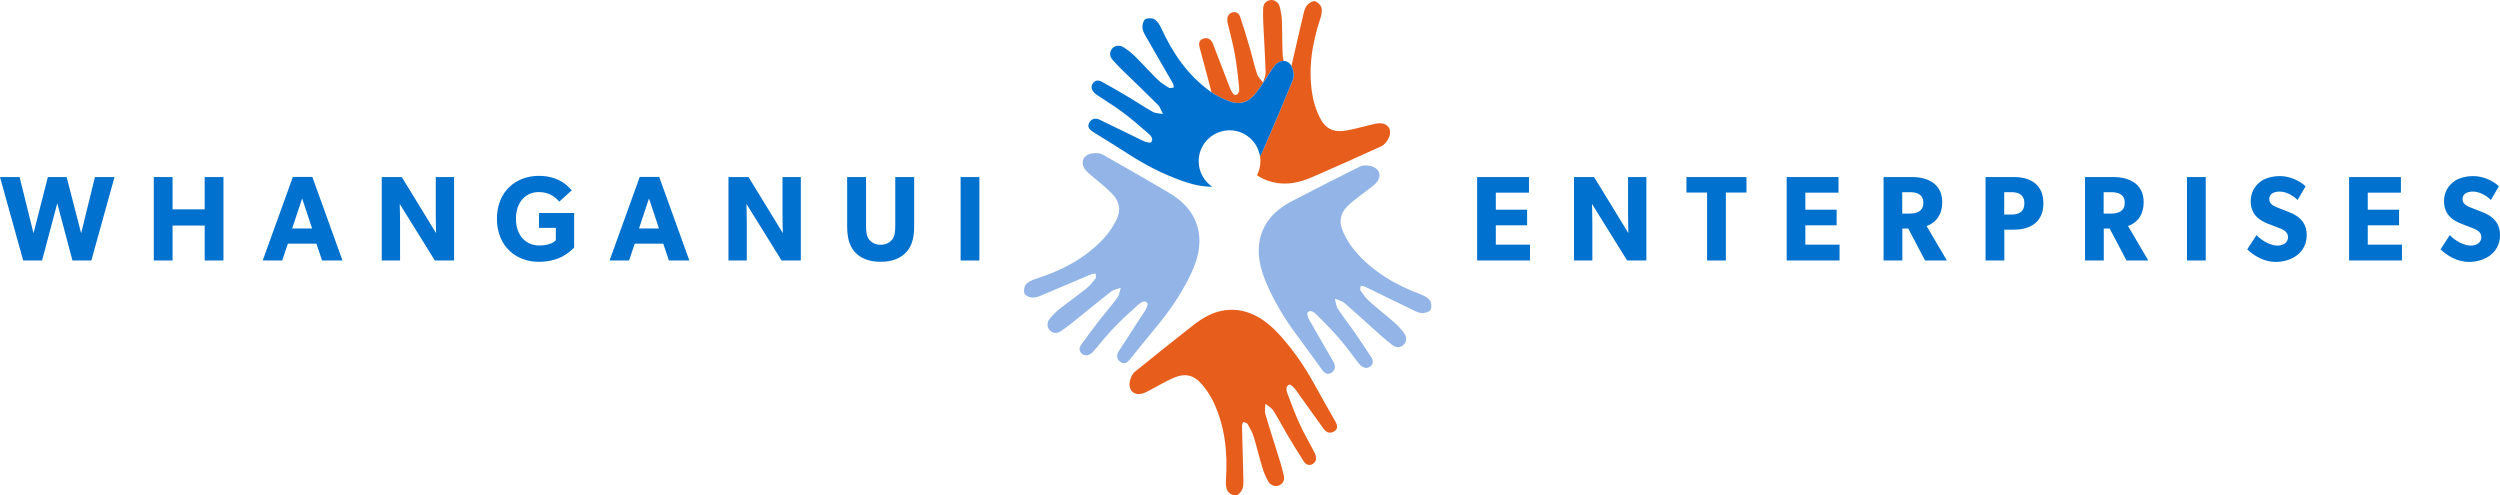 <?xml version="1.0" encoding="UTF-8"?><svg id="Layer_1" xmlns="http://www.w3.org/2000/svg" width="299.505mm" height="59.361mm" viewBox="0 0 848.99 168.267"><defs><style>.cls-1{fill:#e75d1c;}.cls-2{fill:#92b4e7;}.cls-3{fill:#0071ce;}</style></defs><path class="cls-3" d="M501.633,88.456v-28.326h17.597v5.296h-11.26v5.788h10.629v5.295h-10.629v6.568h11.614v5.378h-17.951Z"/><path class="cls-3" d="M552.565,88.456l-11.927-19.212s.118,3.407.118,6.404v12.808h-6.221v-28.326h6.81l11.654,19.048s-.118-3.202-.118-6.199v-12.849h6.219v28.326h-6.534Z"/><path class="cls-3" d="M586.093,65.385v23.071h-6.378v-23.071h-7.007v-5.255h20.392v5.255h-7.007Z"/><path class="cls-3" d="M606.75,88.456v-28.326h17.597v5.296h-11.258v5.788h10.627v5.295h-10.627v6.568h11.612v5.378h-17.951Z"/><path class="cls-3" d="M653.745,88.456l-5.707-10.838h-2.009v10.838h-6.376v-28.326h9.763c5.196,0,10.157,2.3,10.157,8.498,0,5.378-3.307,7.471-5.315,8.129l6.889,11.699h-7.401ZM648.511,65.262h-2.522v7.266h2.522c2.362,0,4.645-.739,4.645-3.654,0-2.956-2.283-3.612-4.645-3.612Z"/><path class="cls-3" d="M684.009,77.988h-3.347v10.468h-6.376v-28.326h9.723c5.551,0,9.92,2.587,9.92,8.908s-4.369,8.95-9.92,8.95ZM683.105,65.262h-2.482v7.594h2.482c2.48,0,4.369-.903,4.369-3.818,0-2.873-1.928-3.776-4.369-3.776Z"/><path class="cls-3" d="M722.145,88.456l-5.707-10.838h-2.009v10.838h-6.376v-28.326h9.763c5.196,0,10.157,2.3,10.157,8.498,0,5.378-3.307,7.471-5.315,8.129l6.889,11.699h-7.401ZM716.911,65.262h-2.522v7.266h2.522c2.362,0,4.645-.739,4.645-3.654,0-2.956-2.283-3.612-4.645-3.612Z"/><path class="cls-3" d="M742.684,88.456v-28.326h6.376v28.326h-6.376Z"/><path class="cls-3" d="M772.795,88.949c-3.938,0-7.44-2.136-9.644-4.271l3.15-4.844c1.968,2.135,4.999,3.572,7.086,3.572,2.047,0,3.621-1.026,3.621-2.914,0-1.929-2.007-2.669-3.187-3.12-1.182-.452-3.229-1.191-4.135-1.601-.67-.329-2.047-.863-3.229-2.053-1.18-1.15-2.125-2.792-2.125-5.46,0-2.709,1.261-4.844,2.835-6.199,1.537-1.354,4.017-2.257,7.164-2.257s6.772,1.559,8.622,3.489l-2.716,4.639c-1.574-1.642-4.015-2.873-6.063-2.873s-3.542.82-3.542,2.544,1.534,2.382,2.756,2.874c1.18.492,3.187,1.232,4.054,1.601,3.465,1.314,5.906,3.654,5.906,7.758,0,6.117-5.275,9.115-10.551,9.115Z"/><path class="cls-3" d="M797.743,88.456v-28.326h17.597v5.296h-11.258v5.788h10.627v5.295h-10.627v6.568h11.612v5.378h-17.951Z"/><path class="cls-3" d="M838.44,88.949c-3.938,0-7.44-2.136-9.644-4.271l3.148-4.844c1.97,2.135,5.002,3.572,7.088,3.572,2.047,0,3.621-1.026,3.621-2.914,0-1.929-2.007-2.669-3.187-3.12-1.182-.452-3.229-1.191-4.135-1.601-.67-.329-2.047-.863-3.229-2.053-1.18-1.15-2.125-2.792-2.125-5.46,0-2.709,1.261-4.844,2.835-6.199,1.537-1.354,4.017-2.257,7.164-2.257s6.772,1.559,8.622,3.489l-2.716,4.639c-1.574-1.642-4.015-2.873-6.063-2.873s-3.542.82-3.542,2.544,1.534,2.382,2.756,2.874c1.18.492,3.187,1.232,4.054,1.601,3.465,1.314,5.906,3.654,5.906,7.758,0,6.117-5.275,9.115-10.551,9.115Z"/><path class="cls-3" d="M31.02,88.456h-6.416l-5.157-19.417-5.157,19.417h-6.417L0,60.13h6.653l4.724,19.089,4.881-19.089h6.377l4.921,19.089,4.684-19.089h6.653l-7.874,28.326Z"/><path class="cls-3" d="M69.508,88.456v-11.864h-10.904v11.864h-6.377v-28.326h6.377v10.961h10.904v-10.961h6.377v28.326h-6.377Z"/><path class="cls-3" d="M109.375,88.456l-1.928-5.707h-9.685l-1.928,5.707h-6.614l10.235-28.366h6.614l10.235,28.366h-6.929ZM102.605,67.396l-3.386,10.181h6.771l-3.385-10.181Z"/><path class="cls-3" d="M147.668,88.456l-11.928-19.212s.118,3.407.118,6.404v12.808h-6.22v-28.326h6.811l11.652,19.048s-.118-3.202-.118-6.199v-12.849h6.221v28.326h-6.535Z"/><path class="cls-3" d="M182.89,88.908c-7.519,0-14.133-5.173-14.133-14.615s6.614-14.573,14.212-14.573c7.204,0,10.314,3.941,11.18,4.927l-4.213,3.818c-1.142-1.314-3.267-3.243-6.967-3.243-4.37,0-7.755,3.325-7.755,9.072s3.464,9.072,7.874,9.072,5.668-1.806,5.668-1.806v-4.187h-5.708v-5.049h11.927v11.74c-1.378,1.273-4.606,4.845-12.085,4.845Z"/><path class="cls-3" d="M227.166,88.456l-1.928-5.707h-9.685l-1.928,5.707h-6.614l10.235-28.366h6.614l10.235,28.366h-6.929ZM220.394,67.396l-3.385,10.181h6.771l-3.386-10.181Z"/><path class="cls-3" d="M265.42,88.456l-11.928-19.212s.118,3.407.118,6.404v12.808h-6.22v-28.326h6.811l11.652,19.048s-.118-3.202-.118-6.199v-12.849h6.221v28.326h-6.535Z"/><path class="cls-3" d="M307.846,85.541c-1.889,2.135-4.842,3.367-8.779,3.367-3.976,0-6.889-1.232-8.818-3.367-1.889-2.176-2.559-4.926-2.559-8.908v-16.503h6.417v16.503c0,2.011.158,3.572,1.063,4.721.867,1.068,2.126,1.766,3.897,1.766s3.032-.698,3.897-1.766c.905-1.149,1.063-2.709,1.063-4.721v-16.503h6.417v16.503c0,3.982-.669,6.732-2.598,8.908Z"/><path class="cls-3" d="M326.219,88.456v-28.326h6.377v28.326h-6.377Z"/><path class="cls-1" d="M432.873,22.29c.942-1.099,2.026-1.626,3.034-1.618-.169-.771-.293-1.547-.33-2.323-.178-3.767-.091-7.544-.251-11.311-.068-1.624-.346-3.268-.775-4.835-.418-1.529-1.922-2.419-3.249-2.157-1.576.308-2.302,1.401-2.346,2.926-.047,1.582-.032,3.17.043,4.75.263,5.625.626,11.245.803,16.87.036,1.136-.569,2.291-.877,3.438-.696-.958-1.68-1.822-2.032-2.894-.96-2.901-1.603-5.901-2.459-8.838-1.023-3.51-2.092-7.009-3.238-10.481-.386-1.172-1.308-1.975-2.656-1.61-1.463.395-1.828,1.59-1.731,2.962.032.433.151.862.251,1.287.771,3.3,1.694,6.572,2.285,9.903.656,3.703,1.083,7.449,1.448,11.192.102,1.053.076,2.599-1.338,2.752-.488.053-1.344-1.346-1.688-2.217-2.009-5.081-3.865-10.222-5.888-15.297-.654-1.637-1.954-2.136-3.276-1.654-1.331.484-1.656,1.365-1.151,3.259,1.208,4.54,2.486,9.063,3.633,13.619.11.438.23.873.346,1.31,1.695,1.149,3.567,2.098,5.469,2.852,4.028,1.597,7.018.771,9.702-2.684,1.805-2.325,3.3-4.888,4.941-7.338.427-.633.837-1.287,1.331-1.864Z"/><path class="cls-1" d="M467.872,41.899c-.756.085-1.501.282-2.244.456-2.873.673-5.714,1.527-8.619,1.996-4.319.699-7.069-.739-8.927-4.654-.972-2.053-1.775-4.259-2.21-6.485-1.79-9.148-.422-18.038,2.472-26.786.397-1.2.713-2.62.435-3.788-.217-.9-1.31-1.956-2.219-2.213-.707-.197-1.939.539-2.559,1.21-.662.716-1.036,1.805-1.27,2.792-1.421,5.987-2.762,11.994-4.16,17.985.178.316.331.673.453,1.072.346,1.125.474,2.595.047,3.639-3.183,7.78-6.512,15.503-9.831,23.228-.412.959-.854,1.896-1.338,2.805.078.514.13,1.036.13,1.572,0,1.729-.426,3.357-1.167,4.794,2.318,1.499,4.839,2.426,7.605,2.724,4.111.442,7.916-.677,11.606-2.302,7.695-3.387,15.397-6.763,23.032-10.283,1.023-.471,1.932-1.633,2.446-2.692,1.48-3.041-.331-5.444-3.684-5.071Z"/><path class="cls-2" d="M392.695,110.992c4.293-5.139,8.054-10.632,11.073-16.603,1.979-3.913,3.51-8.005,3.557-12.469-.006-3.151-.741-6.079-2.3-8.797-2.058-3.584-5.2-6.007-8.685-8.037-7.262-4.234-14.52-8.481-21.856-12.587-.985-.552-2.459-.603-3.618-.397-3.327.59-4.211,3.467-1.934,5.96.512.561,1.111,1.049,1.688,1.548,2.232,1.928,4.593,3.724,6.68,5.799,3.102,3.083,3.559,6.154,1.482,9.957-1.089,1.996-2.404,3.943-3.947,5.604-6.349,6.825-14.346,10.942-23.124,13.743-1.204.384-2.537.964-3.319,1.875-.603.703-.815,2.21-.486,3.096.255.688,1.573,1.251,2.482,1.359.968.115,2.068-.223,3.007-.614,5.733-2.393,11.434-4.865,17.159-7.279.461-.193,1.021-.157,1.533-.227,0,.561.227,1.3-.047,1.65-.96,1.236-1.968,2.489-3.181,3.461-2.941,2.357-6.05,4.508-9.003,6.85-1.274,1.011-2.442,2.202-3.457,3.47-.99,1.238-.826,2.977.166,3.896,1.176,1.094,2.486,1.036,3.746.178,1.308-.892,2.584-1.837,3.82-2.826,4.393-3.521,8.727-7.115,13.176-10.568.896-.696,2.187-.885,3.298-1.308-.367,1.125-.488,2.429-1.149,3.344-1.782,2.48-3.833,4.767-5.703,7.185-2.238,2.89-4.442,5.81-6.576,8.778-.722,1.002-.83,2.219.257,3.096,1.181.951,2.363.544,3.414-.342.333-.28.609-.628.894-.958,2.217-2.565,4.321-5.236,6.67-7.672,2.61-2.705,5.391-5.253,8.205-7.748.79-.701,2.055-1.588,3.013-.535.329.363-.299,1.877-.803,2.669-2.928,4.61-5.999,9.133-8.914,13.753-.941,1.491-.58,2.835.588,3.625,1.172.792,2.077.535,3.312-.985,2.962-3.646,5.871-7.338,8.882-10.944Z"/><path class="cls-2" d="M485.554,101.971c-.733-.951-2.036-1.599-3.217-2.045-8.619-3.257-16.39-7.789-22.372-14.936-1.457-1.739-2.667-3.752-3.65-5.801-1.873-3.907-1.259-6.948,2.002-9.865,2.191-1.962,4.644-3.633,6.973-5.442.603-.469,1.227-.924,1.769-1.459,2.402-2.368,1.671-5.287-1.622-6.052-1.147-.268-2.62-.293-3.633.206-7.54,3.718-15.01,7.578-22.487,11.428-3.584,1.845-6.85,4.098-9.092,7.572-1.699,2.631-2.584,5.517-2.756,8.663-.187,4.461,1.127,8.625,2.901,12.638,2.701,6.12,6.168,11.802,10.188,17.159,2.82,3.756,5.529,7.597,8.298,11.392,1.155,1.584,2.043,1.888,3.255,1.159,1.208-.728,1.639-2.051.777-3.589-2.669-4.767-5.497-9.445-8.181-14.203-.461-.815-1.011-2.361-.66-2.707,1.009-1.002,2.227-.049,2.979.692,2.68,2.639,5.323,5.33,7.789,8.169,2.217,2.554,4.179,5.332,6.258,8.009.268.344.524.707.843,1.002,1.004.941,2.164,1.41,3.391.522,1.134-.82,1.087-2.041.42-3.081-1.977-3.075-4.024-6.105-6.107-9.109-1.743-2.512-3.671-4.903-5.321-7.472-.612-.949-.665-2.257-.97-3.402,1.085.482,2.363.739,3.223,1.48,4.262,3.68,8.4,7.498,12.604,11.243,1.183,1.053,2.408,2.062,3.667,3.022,1.212.924,2.518,1.047,3.75.019,1.038-.868,1.291-2.595.367-3.884-.947-1.319-2.051-2.569-3.268-3.644-2.828-2.495-5.82-4.805-8.634-7.315-1.159-1.032-2.102-2.338-2.996-3.623-.253-.363.013-1.089.04-1.648.508.096,1.068.087,1.518.306,5.591,2.712,11.156,5.478,16.756,8.167.917.44,1.998.834,2.971.771.913-.062,2.259-.554,2.55-1.227.374-.868.242-2.382-.323-3.117Z"/><path class="cls-1" d="M446.495,130.739c-3.206-5.878-6.939-11.39-11.388-16.386-2.918-3.276-6.162-6.2-10.298-7.88-2.935-1.149-5.928-1.539-9.027-1.085-4.09.601-7.496,2.637-10.661,5.134-6.602,5.207-13.214,10.402-19.722,15.724-.875.713-1.463,2.066-1.697,3.219-.669,3.315,1.684,5.19,4.837,3.986.709-.272,1.382-.65,2.06-1.004,2.612-1.37,5.149-2.909,7.844-4.09,4.007-1.756,7.028-1.055,9.806,2.27,1.459,1.745,2.788,3.682,3.767,5.727,4.024,8.409,4.924,17.359,4.313,26.551-.083,1.261-.034,2.716.527,3.775.435.82,1.758,1.567,2.703,1.588.735.015,1.741-1.007,2.174-1.811.461-.86.55-2.007.531-3.024-.125-6.211-.336-12.422-.484-18.633-.011-.501.229-1.007.352-1.51.52.206,1.291.265,1.516.648.798,1.346,1.595,2.746,2.055,4.228,1.115,3.601,1.977,7.281,3.075,10.889.471,1.554,1.153,3.079,1.96,4.487.79,1.376,2.467,1.86,3.686,1.276,1.448-.694,1.877-1.934,1.537-3.421-.35-1.544-.76-3.077-1.229-4.591-1.663-5.376-3.421-10.727-5.003-16.131-.318-1.089-.021-2.359-.009-3.546.913.754,2.081,1.344,2.692,2.293,1.652,2.567,3.028,5.313,4.593,7.939,1.869,3.143,3.78,6.262,5.756,9.337.669,1.038,1.762,1.586,2.977.894,1.317-.75,1.37-1.998.932-3.302-.138-.412-.361-.796-.565-1.183-1.573-3-3.287-5.939-4.693-9.016-1.561-3.419-2.911-6.941-4.202-10.475-.361-.992-.724-2.495.607-2.998.459-.174,1.637.966,2.189,1.724,3.217,4.415,6.298,8.929,9.53,13.335,1.043,1.421,2.425,1.58,3.586.781,1.168-.801,1.259-1.735.297-3.444-2.306-4.094-4.676-8.152-6.926-12.275Z"/><path class="cls-3" d="M439.025,23.485c-.123-.399-.276-.757-.453-1.072-.643-1.144-1.613-1.733-2.664-1.741-1.009-.008-2.092.519-3.034,1.618-.495.578-.905,1.232-1.331,1.864-1.641,2.45-3.136,5.013-4.941,7.338-2.684,3.455-5.674,4.281-9.702,2.684-1.901-.754-3.773-1.703-5.469-2.852-.191-.129-.389-.249-.575-.384-7.546-5.47-12.609-12.904-16.458-21.276-.529-1.147-1.266-2.402-2.266-3.066-.771-.512-2.291-.537-3.132-.104-.652.335-1.049,1.716-1.047,2.629.004.975.473,2.026.977,2.909,3.073,5.4,6.221,10.757,9.315,16.146.248.433.28.992.412,1.495-.556.066-1.261.38-1.641.153-1.344-.801-2.712-1.65-3.824-2.735-2.699-2.633-5.213-5.455-7.897-8.103-1.157-1.14-2.482-2.153-3.865-3.007-1.348-.832-3.056-.459-3.848.639-.941,1.3-.726,2.593.28,3.739,1.045,1.189,2.138,2.34,3.27,3.446,4.03,3.933,8.126,7.797,12.095,11.789.801.807,1.147,2.064,1.701,3.113-1.164-.225-2.47-.187-3.459-.73-2.68-1.467-5.198-3.223-7.827-4.786-3.143-1.869-6.309-3.699-9.515-5.457-1.083-.595-2.304-.554-3.043.633-.798,1.289-.251,2.412.758,3.349.316.295.696.527,1.06.771,2.813,1.886,5.722,3.65,8.426,5.684,3.005,2.259,5.871,4.71,8.691,7.198.792.699,1.828,1.847.898,2.924-.321.372-1.9-.068-2.746-.469-4.935-2.346-9.797-4.841-14.738-7.173-1.595-.752-2.886-.229-3.525,1.026-.646,1.261-.28,2.125,1.38,3.168,3.981,2.497,8.001,4.933,11.946,7.483,5.623,3.635,11.532,6.699,17.826,8.967,3.444,1.24,6.972,2.143,10.622,2.124-2.785-1.884-4.616-5.072-4.616-8.689,0-5.241,3.852-9.573,8.878-10.348.525-.081,1.058-.136,1.606-.136,5.255,0,9.592,3.87,10.353,8.911.484-.909.926-1.846,1.338-2.805,3.319-7.725,6.648-15.448,9.831-23.228.427-1.045.299-2.514-.047-3.639Z"/></svg>